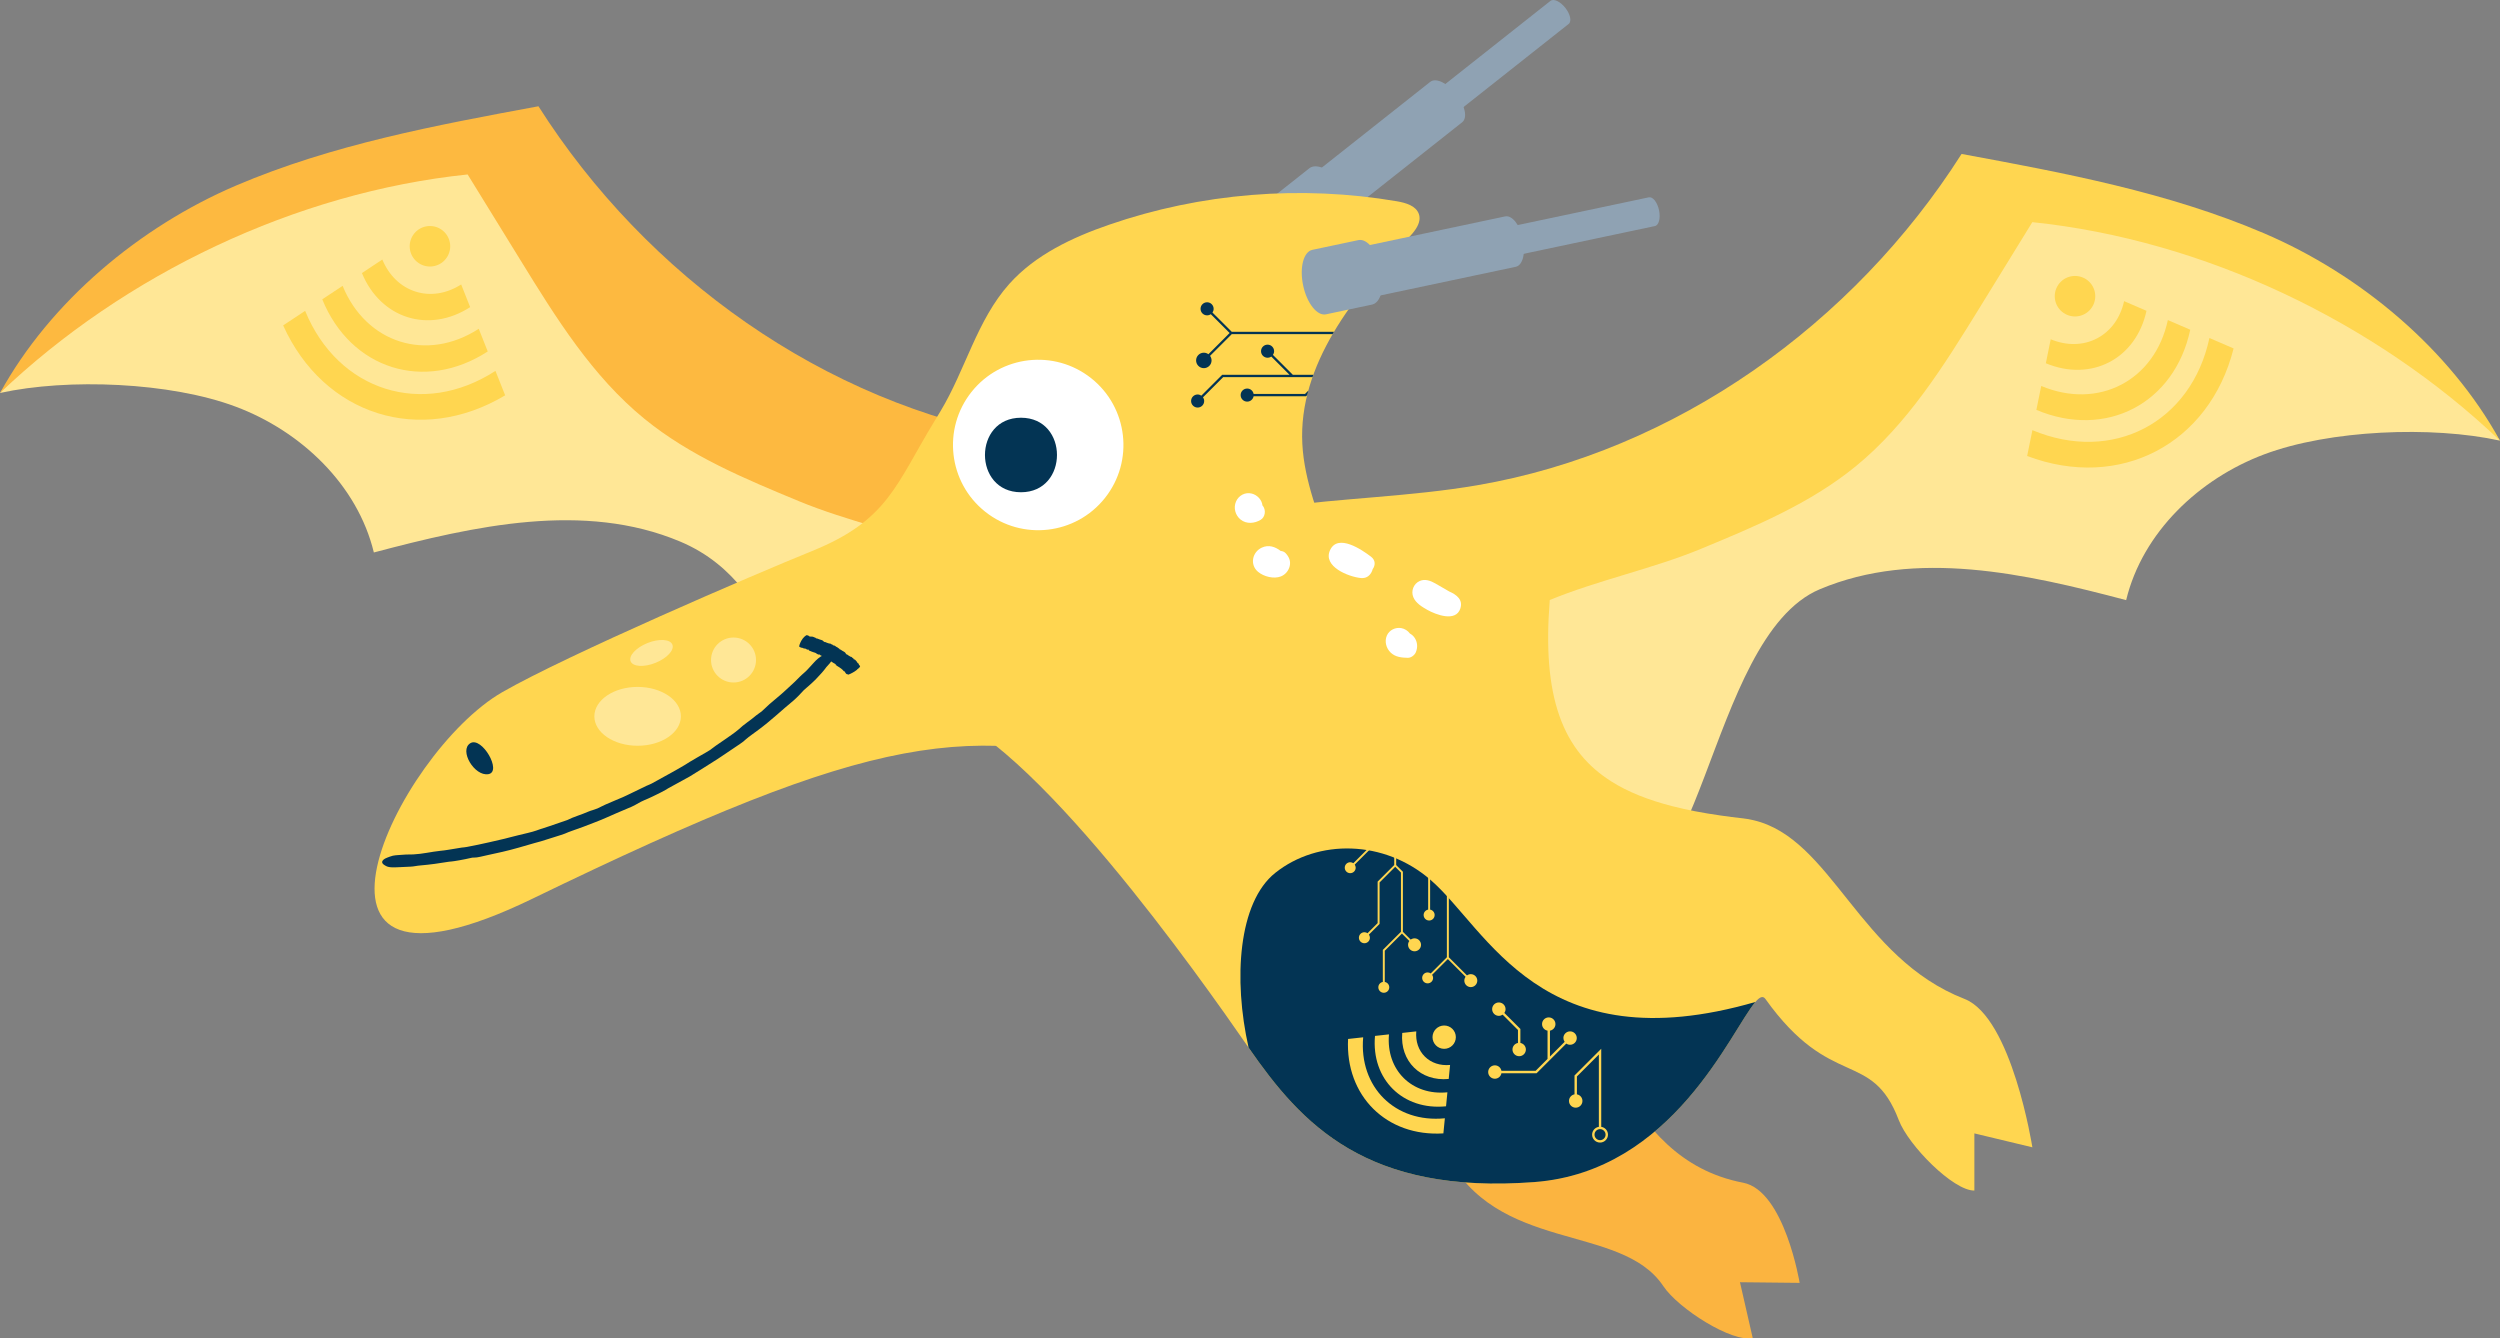 <?xml version="1.0" encoding="utf-8"?>
<svg viewBox="0 0 1279.79 685.158" xmlns="http://www.w3.org/2000/svg">
  <rect x="0" y="0" width="1279.79" height="685.158" fill="#808080" stroke="none"/>
  <defs>
    <style>.cls-1{fill:#033454;}.cls-2{fill:#fff;}.cls-3{fill:#ffe796;}.cls-4{fill:#ffd650;}.cls-5{fill:#fbb440;}.cls-6{fill:#fdb940;}.cls-7{fill:#8fa2b3;}.cls-8{mix-blend-mode:soft-light;}.cls-9{isolation:isolate;}</style>
  </defs>
  <g class="cls-9" transform="matrix(1, 0, 0, 1, -317.82, -509.569)">
    <g id="bezdratovy">
      <g>
        <path class="cls-3" d="M1135.34,958.37c53.4,34.79,55.36-122.48,114.12-147.18,49.13-20.66,105.24-8.03,156.77,5.6,8.38-34.66,37.29-62.1,70.68-74.63,33.38-12.54,85.87-14.68,120.7-7.02,0,0-88.63-125.96-239-126.75,0,0-115.25,158.1-280.93,180.85,0,0-13.42,122.81,57.67,169.13Z"/>
        <g>
          <path class="cls-7" d="M1048.29,569.61h0c-2.58-3.26-3.35-6.93-1.74-8.21l64.99-51.39c1.62-1.28,5.02,.32,7.59,3.58h0c2.58,3.26,3.35,6.93,1.74,8.21l-64.99,51.39c-1.62,1.28-5.02-.32-7.59-3.58Z"/>
          <path class="cls-7" d="M992.47,613.76h0c-4.52-5.71-5.88-12.16-3.04-14.4l60.57-47.9c2.84-2.24,8.8,.57,13.31,6.28h0c4.52,5.71,5.88,12.16,3.04,14.4l-60.57,47.9c-2.84,2.24-8.8-.57-13.31-6.28Z"/>
          <path class="cls-7" d="M973.08,629.09h0c-5.78-7.31-7.52-15.56-3.89-18.43l18.92-14.96c3.63-2.87,11.26,.73,17.04,8.04h0c5.78,7.31,7.52,15.56,3.9,18.43l-18.92,14.96c-3.63,2.87-11.26-.73-17.04-8.04Z"/>
        </g>
        <path class="cls-5" d="M1101.3,1005.19c40.06,19.61,43.64,97.3,108.86,109.83,21.18,4.07,28.93,51.27,28.93,51.27l-30.55-.33,6.51,28.52c-10.51,2.53-38.06-14.99-45.74-26.51-21.74-32.62-85.67-16.34-111.45-68.39-43.55-87.94,28.35-101.77,43.43-94.39Z"/>
        <path class="cls-4" d="M1358.24,1096.9l-29.71-7.13v29.27c-10.81,.12-33.76-23.11-38.68-36.03-13.95-36.65-34.66-14.98-68.29-62.06-1.28-1.78-2.93-1.03-5.14,1.56-12.49,14.51-42.01,86.79-113.1,92.17-86.07,6.51-119.02-29.4-146.33-68.82-24.41-35.28-111.87-159.77-161.23-173-38.71-10.37,31.69-13.21,55.67-45.32,23.98-32.11,63.93-48.42,103.32-55.74,5.17-.97,10.37-1.78,15.57-2.49,34.44-4.86,69.47-5.45,103.79-11.34,101.61-17.47,192.57-82.61,247.87-169.59,52.59,9.72,105.69,19.59,154.89,40.64,49.17,21.02,94.94,59.23,120.73,106.12-63.9-60.88-151.62-102.73-239.4-111.85-9.06,14.7-18.12,29.4-27.15,44.09-18.09,29.33-36.68,59.23-63.37,80.99-23.29,19-51.5,30.73-79.28,42.23-24.23,10.03-53.03,16.1-77.23,26.13-.97,12.14-1.09,22.95-.34,32.6,1.59,20.15,6.98,35.25,16.25,46.62,4.27,5.23,9.37,9.68,15.32,13.45v.03c8.69,5.54,19.18,9.68,31.48,12.83,7.5,1.93,15.73,3.49,24.6,4.76,3.77,.56,7.66,1.06,11.68,1.49,1.81,.22,3.55,.5,5.26,.93,40.14,9.31,54.03,70.5,108.05,91.49,24.32,9.47,34.75,75.95,34.75,75.95Z"/>
        <path class="cls-1" d="M1216.43,1022.51c-12.49,14.51-42.01,86.79-113.1,92.17-86.07,6.51-119.02-29.4-146.33-68.82-7.94-35.13-5.26-74.45,13.7-89.5,21.86-17.38,55.65-16.91,79.34,3.55,29.33,25.25,56.49,94.38,166.38,62.59Z"/>
        <path class="cls-3" d="M763.6,848.57c-53.4,34.79-38.88-37.08-97.63-61.78-49.13-20.66-105.24-8.03-156.77,5.6-8.38-34.66-37.29-62.1-70.68-74.63-33.38-12.54-85.87-14.68-120.7-7.02,0,0,88.63-125.96,239-126.75,0,0,115.25,158.1,280.93,180.85,0,0-3.07,37.41-74.15,83.72Z"/>
        <path class="cls-6" d="M776.52,861.25s34.22,11.97,27.71-68.93c-24.2-10-53-16.07-77.19-26.09-27.78-11.49-55.99-23.23-79.28-42.23-26.72-21.77-45.31-51.69-63.37-81.03l-27.18-44.09c-87.78,9.12-175.5,50.98-239.37,111.85,25.75-46.87,71.53-85.07,120.7-106.12,49.2-21.02,102.29-30.89,154.92-40.64,55.27,87,146.26,152.15,247.84,169.59,13.73,2.37,27.59,3.89,41.51,5.17,3.36,.31,6.76,.59,10.12,.87,2.15,.22,4.33,.4,6.48,.56,20.52,1.74,41.01,3.52,61.25,7.26,39.42,7.29,12.36,210.62-184.13,113.83Z"/>
        <g>
          <path class="cls-4" d="M907.6,905.96c26.5,7.64,69.65-7.36,84.41-30.34,5.57-8.72,10.96-17.75,13.64-27.68,9.84-36.84-19.18-73.02-21.14-111.07-2.12-40.61,26.34-75.95,54.53-105.72,2.4-2.55,4.98-5.67,5.42-8.94,.12-1.03,.06-2.09-.31-3.11-1.49-4.24-6.7-5.7-11.15-6.48-49.14-8.41-100.43-4.23-147.41,11.99-18.96,6.54-37.8,15.45-51.07,30.27-16.6,18.56-22.45,43.97-35.25,65.21-.97,1.59-1.87,3.11-2.77,4.58-20.24,33.16-23.88,51.13-62.95,66.97-29.84,12.1-125.16,53.08-158.56,72.24-54.3,31.14-121.9,172.36,15.35,105.78,177.78-86.24,223.44-90.75,317.27-63.69Z"/>
          <g class="cls-8">
            <path class="cls-2" d="M1065.39,821.06c1.45-4.43-1.77-6.99-5.7-8.71-2.36-1.37-4.71-2.74-7.07-4.09-2.42-1.38-5.26-2.49-8-1.28-3.17,1.39-4.62,5.12-3.29,8.31,1.25,3.02,4.48,4.97,7.21,6.5,4.41,2.46,14.54,6.36,16.86-.72Z"/>
            <path class="cls-2" d="M1014.45,805.47c2.37,.22,4.15-.72,5.34-2.75,.34-.58,.57-1.19,.73-1.8,1.38-1.88,1.56-4.52-.83-6.35-4.63-3.55-16.95-12-20.96-3.43-3.97,8.49,9.59,13.74,15.72,14.33Z"/>
            <path class="cls-2" d="M1038.57,846.31c1.62,.03,3.4-1.37,4.02-2.8,1.06-2.47,.91-5.18-.6-7.44-.67-1.01-1.51-1.69-2.44-2.21-1.03-1.43-2.67-2.45-4.38-2.75-2.99-.53-6.13,.96-7.38,3.78-1.33,3.02-.36,6.59,2,8.81,2.43,2.28,5.62,2.55,8.79,2.62Z"/>
            <path class="cls-2" d="M973.59,804.62c2.24-.89,3.93-2.96,4.46-5.29,.59-2.59-.34-4.68-2.07-6.55-.67-.73-1.59-1.1-2.56-1.17-2.76-2.16-6.16-3.33-9.65-1.71-4.92,2.28-6.26,8.74-1.95,12.38,2.96,2.49,8.14,3.8,11.77,2.35Z"/>
            <path class="cls-2" d="M963.22,775.64c2.29-1.39,2.69-4.81,1.23-6.9-.11-.15-.23-.28-.35-.41-.31-2.9-2.64-5.38-5.51-6.1-3.33-.84-6.69,.96-8.04,4.1-1.39,3.22-.37,7.02,2.33,9.2,3.04,2.45,7.18,2.04,10.34,.12Z"/>
          </g>
          <g>
            <path class="cls-1" d="M969.46,691.25c.37-.54,.6-1.2,.6-1.9,0-1.85-1.5-3.35-3.35-3.35s-3.35,1.5-3.35,3.35,1.5,3.35,3.35,3.35c.71,0,1.36-.22,1.9-.6l9.32,9.32h-34.43l-10.69,10.69c-.54-.37-1.2-.6-1.9-.6-1.85,0-3.35,1.5-3.35,3.35s1.5,3.35,3.35,3.35,3.35-1.5,3.35-3.35c0-.71-.22-1.36-.6-1.9l10.34-10.34h45.72c.14-.4,.28-.8,.43-1.2h-10.52l-10.17-10.17Z"/>
            <path class="cls-1" d="M986.98,711.82c.19-.76,.39-1.53,.6-2.29l-1.69,1.69h-26.33c-.28-1.56-1.64-2.75-3.29-2.75-1.85,0-3.35,1.5-3.35,3.35,0,1.85,1.5,3.35,3.35,3.35,1.64,0,3-1.19,3.29-2.75h26.83l.6-.6Z"/>
          </g>
          <path class="cls-1" d="M948.38,679.44l-9.88-9.88c.38-.54,.6-1.2,.6-1.9,0-1.85-1.5-3.35-3.35-3.35s-3.35,1.5-3.35,3.35,1.5,3.35,3.35,3.35c.71,0,1.36-.22,1.9-.6l9.63,9.63-10.86,10.86c-.66-.48-1.46-.78-2.34-.78-2.19,0-3.96,1.78-3.96,3.96s1.78,3.96,3.96,3.96,3.96-1.78,3.96-3.96c0-.88-.3-1.68-.78-2.34l11.11-11.11h51.62c.23-.4,.46-.8,.7-1.2h-52.32Z"/>
        </g>
        <path class="cls-1" d="M558.58,890.03c-5.9,3.63,2.11,17.1,9.27,15.84,7.16-1.26-3.37-19.47-9.27-15.84Z"/>
      </g>
      <path class="cls-4" d="M1118.17,1040.96c0,.72,.23,1.4,.61,1.95l-7.51,7.51v-13.24c1.6-.29,2.81-1.68,2.81-3.36,0-1.89-1.53-3.43-3.43-3.43s-3.43,1.53-3.43,3.43c0,1.68,1.21,3.08,2.81,3.36v14.46l-6.1,6.1h-17.5c-.29-1.6-1.68-2.81-3.36-2.81-1.89,0-3.43,1.53-3.43,3.43s1.53,3.43,3.43,3.43c1.68,0,3.08-1.22,3.36-2.81h18l15.19-15.19c.55,.38,1.22,.61,1.95,.61,1.89,0,3.43-1.53,3.43-3.43s-1.53-3.43-3.43-3.43-3.43,1.53-3.43,3.43Z"/>
      <path class="cls-4" d="M1085.1,1022.74c-1.89,0-3.43,1.53-3.43,3.43s1.53,3.43,3.43,3.43c.72,0,1.39-.23,1.95-.61l7.84,7.84v6.64c-1.6,.29-2.81,1.68-2.81,3.36,0,1.89,1.53,3.43,3.43,3.43s3.43-1.53,3.43-3.43c0-1.68-1.22-3.08-2.81-3.36v-7.15l-8.2-8.2c.38-.55,.61-1.22,.61-1.95,0-1.89-1.53-3.43-3.43-3.43Z"/>
      <path class="cls-4" d="M1137.52,1086.41v-39.97l-13.68,13.68v9.66c-1.61,.29-2.83,1.69-2.83,3.38,0,1.9,1.54,3.45,3.44,3.45s3.45-1.54,3.45-3.45c0-1.69-1.22-3.09-2.83-3.38v-9.16l11.23-11.23v37.02c-1.95,.3-3.45,1.97-3.45,4,0,2.24,1.82,4.06,4.06,4.06s4.06-1.82,4.06-4.06c0-2.03-1.5-3.7-3.45-4Zm-.61,6.83c-1.56,0-2.83-1.27-2.83-2.83s1.27-2.83,2.83-2.83,2.83,1.27,2.83,2.83-1.27,2.83-2.83,2.83Z"/>
      <path class="cls-4" d="M1045.22,933.12l13.08,13.08-9.38,9.38v19.63c-1.32,.24-2.32,1.38-2.32,2.77,0,1.55,1.26,2.82,2.82,2.82s2.82-1.26,2.82-2.82c0-1.38-1-2.53-2.32-2.77v-19.22l8.58-8.58v52.2l-8.26,8.26c-.45-.31-1-.5-1.59-.5-1.55,0-2.8,1.25-2.8,2.8,0,1.55,1.25,2.8,2.8,2.8s2.8-1.25,2.8-2.8c0-.59-.19-1.14-.5-1.59l8.05-8.05,9.08,9.08c-.41,.55-.65,1.22-.65,1.96,0,1.83,1.49,3.32,3.32,3.32,1.83,0,3.32-1.49,3.32-3.32s-1.49-3.32-3.32-3.32c-.73,0-1.41,.25-1.96,.65l-9.29-9.29v-53.61l-13.29-13.29"/>
      <path class="cls-4" d="M1031.54,913.28l-11.59,11.59v17.25l-9.34,9.34c-.45-.31-1-.5-1.59-.5-1.55,0-2.8,1.25-2.8,2.8s1.25,2.8,2.8,2.8c1.55,0,2.8-1.25,2.8-2.8,0-.59-.19-1.14-.5-1.59l9.64-9.64v-17.25l10.59-10.59v37.69l-8.5,8.5v21.24l-5.17,5.17c-.45-.32-1.01-.5-1.6-.5-1.56,0-2.82,1.26-2.82,2.82s1.26,2.82,2.82,2.82c1.56,0,2.82-1.26,2.82-2.82,0-.6-.19-1.15-.51-1.6l5.46-5.46v-21.24l8-8,2.94,2.94v30.32l-9.28,9.28v16.39c-1.31,.24-2.3,1.37-2.3,2.75,0,1.55,1.25,2.8,2.8,2.8,1.55,0,2.8-1.25,2.8-2.8,0-1.37-.99-2.51-2.3-2.75v-15.97l8.78-8.78,3.79,3.79c-.41,.55-.65,1.22-.65,1.96,0,1.83,1.49,3.32,3.32,3.32,1.83,0,3.32-1.49,3.32-3.32,0-1.83-1.49-3.32-3.32-3.32-.73,0-1.41,.25-1.96,.65l-4-4v-30.73l-3.44-3.44v-20l6.32,6.32c-.31,.45-.5,1-.5,1.59,0,1.55,1.25,2.8,2.8,2.8s2.8-1.25,2.8-2.8c0-1.55-1.25-2.8-2.8-2.8-.59,0-1.14,.19-1.59,.5l-7.03-7.03"/>
      <path class="cls-1" d="M741.16,844.56c-1.57,.13-2.61,.57-4.54,2.1-.82,.64-1.54,1.43-2.25,2.2l-3.02,3.3c-1.22,1.39-2.78,2.5-4.13,3.88-.83,.88-1.7,1.76-2.6,2.6-2.94,2.67-5.72,5.41-8.84,7.96-1.33,1.12-2.68,2.26-3.99,3.37-1.31,1.13-2.45,2.39-3.79,3.54-.97,.86-2.15,1.5-3.16,2.35-2.85,2.49-6.32,4.58-8.85,7.06-2.35,2.02-5.06,3.74-7.63,5.57l-4.03,2.76c-1.09,.75-1.97,1.54-3.1,2.3l-2.17,1.31c-2.66,1.59-5.54,3.08-8.11,4.7-2.98,1.97-6.18,3.69-9.31,5.48-3.42,1.88-6.81,3.76-10.22,5.64-.31,.17-.6,.29-.9,.42l-1.25,.54-.4,.16c-1.08,.47-2.19,1.06-3.26,1.58l-6.75,3.26-2.24,1.04-3.64,1.53c-1.67,.72-3.37,1.44-5.03,2.15-1.43,.63-2.82,1.38-4.26,2.06-.78,.28-1.58,.56-2.37,.84-.74,.22-1.48,.43-2.2,.75-3.63,1.62-7.59,2.67-10.95,4.38-3.05,1.09-6.13,2.14-9.21,3.16l-4.76,1.55c-1.28,.45-2.43,.89-3.77,1.25l-2.47,.64c-3.03,.79-6.19,1.41-9.16,2.25-3.5,.99-7.05,1.63-10.57,2.52-3.81,.87-7.61,1.67-11.41,2.38-.97,.2-1.77,.23-2.7,.34-1.14,.14-2.37,.39-3.53,.58-2.43,.37-4.87,.86-7.29,1.06-4.61,.48-9.31,1.64-13.88,1.85-2.58-.01-4.96,.07-7.67,.33-.99,.09-1.89,.11-2.81,.33-1.02,.24-1.99,.65-2.89,.98-1.74,.64-2.65,1.51-2.6,2.35,.04,.87,.96,1.37,2.04,1.99,.98,.56,2.78,.72,4.62,.64,.94-.04,1.9-.08,2.88-.12,1.7-.04,3.42-.16,5.13-.24,1.65-.07,3.23-.51,4.89-.61,4.84-.42,9.71-1.08,14.63-1.91,.25-.04,1.49-.04,5.31-.73,2.1-.38,4-.75,6.08-1.24,.21-.05,.42-.1,.63-.12,.22-.02,.43-.02,.64-.01,2,.06,4.82-.82,6.95-1.24,2.61-.55,5.23-1.12,7.83-1.73,5.52-1.27,10.96-2.92,16.39-4.49,1.08-.33,2.18-.57,3.26-.89,2.74-.82,5.49-1.69,8.22-2.59,1.3-.43,2.82-.85,4.08-1.36,1.2-.49,2.14-.94,3.44-1.36,1.99-.71,3.92-1.35,5.91-2.11,3.86-1.52,7.75-2.9,11.52-4.57,3.77-1.67,7.54-3.32,11.39-4.92,1.28-.52,2.56-1.05,3.74-1.73,.99-.54,1.93-1.12,2.94-1.63,1.21-.61,2.47-1.11,3.71-1.65,1.45-.63,2.87-1.34,4.3-2.04,1.52-.74,3.03-1.48,4.48-2.32,.6-.33,1.09-.64,1.56-.94,1.35-.7,2.74-1.51,3.93-2.15,2.35-1.27,4.7-2.54,7.02-3.86,4.75-2.98,9.54-5.88,14.2-8.91,.89-.64,1.82-1.24,2.75-1.84,2.36-1.53,4.69-3.11,7-4.71,1.1-.76,2.42-1.59,3.44-2.4,.98-.78,1.61-1.52,2.69-2.3,1.66-1.21,3.29-2.35,4.91-3.6,6.51-4.78,12.04-10.14,18.23-15.21,.96-.88,1.92-1.77,2.79-2.7,.72-.76,1.38-1.55,2.14-2.29,.91-.9,1.93-1.71,2.9-2.56,1.14-.99,2.22-2.03,3.3-3.07l3.19-3.44c1.02-1.1,1.52-1.87,2.37-2.96,.67-.87,1.81-1.84,2.31-2.71,.33-.57,.38-1.17,.44-1.64,.14-1.04-.19-1.7-.82-2.1-.39-.24-1.01-.11-1.64-.06Z"/>
      <path class="cls-1" d="M756.46,852.41c1.03-.79,1.43-1.18,1.63-1.66,.08-.2-.02-.3-.11-.4l-.42-.41c-.17-.17,.01-.58-.27-.68-.18-.07-.32-.16-.42-.28-.33-.38-.48-.89-.89-1.22l-.46-.48c-.17-.15-.55-.14-.73-.28-.13-.11,.02-.42-.2-.46-.62-.13-.55-.81-1.33-.77-.39-.19-.76-.4-1.08-.64l-.48-.39c-.14-.1-.4-.07-.52-.19l-.23-.22c-.28-.26-.37-.71-.72-.91-.4-.24-.77-.51-1.22-.71-.43-.26-.76-.61-1.33-.75-.05-.01-.07-.05-.09-.08-.02-.06-.05-.11-.08-.15l-.02-.05c-.08-.13-.26-.17-.38-.26l-.77-.56c-.08-.06-.2-.09-.32-.12-.13-.1-.25-.22-.4-.3l-.59-.38c-.18-.1-.48-.07-.7-.13-.07-.08-.15-.15-.24-.2-.04-.1-.07-.2-.2-.21-.66-.02-.77-.67-1.55-.51-.46-.1-.88-.24-1.27-.42l-.59-.29c-.16-.08-.43,0-.59-.09l-.29-.17c-.35-.2-.56-.6-.96-.74-.47-.16-.93-.35-1.43-.46-.5-.18-.94-.45-1.55-.48-.16,0-.18-.15-.27-.24-.11-.11-.31-.12-.45-.19l-.94-.39c-.6-.24-1.61,.13-2.04-.35-.25-.26-.55-.41-.98-.43-.16,0-.26-.08-.49,.05-.25,.14-.58,.44-.86,.68-.54,.46-1.12,1.22-1.59,2.04-.49,.85-.69,1.44-.95,2.14-.24,.64-.18,.96,.03,1.06,.1,.05,.22,.08,.31,.15,.17,.12,.38,.17,.57,.25,.18,.08,.48-.04,.64,.09,.44,.37,1.19,.29,1.77,.47,.17,.12,.27,.33,.49,.38,.26,.06,.51,.09,.84,.05,.03,0,.07,0,.08,.01,.02,.02,0,.07,0,.11-.02,.42,.39,.4,.62,.52,.27,.14,.55,.27,.86,.36,.67,.18,1.21,.51,1.92,.64,.14,.03,.24,.1,.33,.19,.24,.21,.52,.37,.82,.51,.14,.06,.25,.21,.46,.19,.2-.01,.44-.11,.56-.01,.17,.15,.31,.34,.53,.44,.85,.41,1.81,.69,2.5,1.28,.11,.1,.23,.19,.41,.22,.15,.02,.35,0,.47,.05,.15,.06,.17,.24,.25,.37,.09,.15,.24,.25,.39,.34l.47,.3c.06,.04,.14,.05,.23,.05,.1,.13,.29,.19,.4,.29,.22,.19,.45,.37,.72,.5,.57,.31,1,.72,1.64,.97,.12,.05,.19,.15,.25,.25,.17,.25,.39,.46,.64,.65,.12,.09,.18,.25,.38,.27,.19,.02-1.57-1.04-1.48-.92,.12,.18,2.2,1.39,2.38,1.53,.7,.55,1.51,1.01,2.02,1.71,.08,.12,.16,.24,.32,.3,.14,.05,.33,.05,.43,.13,.12,.09,.1,.27,.14,.42,.04,.17,.16,.29,.28,.4l.35,.39c.11,.12,.34,.1,.57,.14,.18,.03,.12,.26,.43,.2,.2-.04,.64-.24,.95-.38,.71-.32,1.47-.74,2.23-1.21,.47-.3,.82-.58,1.24-.89Z"/>
      <g>
        <circle class="cls-2" cx="849.29" cy="737.31" r="43.63" transform="translate(-256.28 943.81) rotate(-51.54)"/>
        <path class="cls-1" d="M840.48,761.56c24.55,0,24.59-38.15,0-38.15s-24.59,38.15,0,38.15h0Z"/>
      </g>
      <g>
        <path class="cls-7" d="M1078.73,635.86h0c-.86-4.06,.08-7.7,2.1-8.13l81.06-17.15c2.02-.43,4.35,2.52,5.21,6.58h0c.86,4.06-.08,7.7-2.1,8.13l-81.06,17.15c-2.02,.43-4.35-2.52-5.21-6.58Z"/>
        <path class="cls-7" d="M1009.11,650.59h0c-1.51-7.12,.14-13.51,3.67-14.25l75.55-15.99c3.54-.75,7.63,4.42,9.13,11.54h0c1.51,7.12-.14,13.51-3.67,14.25l-75.55,15.99c-3.54,.75-7.63-4.42-9.13-11.54Z"/>
        <path class="cls-7" d="M984.92,655.71h0c-1.93-9.12,.18-17.28,4.7-18.24l23.59-4.99c4.53-.96,9.76,5.66,11.69,14.77h0c1.93,9.12-.18,17.28-4.7,18.24l-23.59,4.99c-4.53,.96-9.76-5.66-11.69-14.77Z"/>
      </g>
      <g>
        <g>
          <path class="cls-4" d="M1059.44,1061.9l.7-7.16c-5.08,.46-9.66-1.05-12.91-4.28-3.26-3.22-4.81-7.8-4.4-12.91l-7.18,.79c-1.23,14.48,9.34,24.96,23.79,23.56Z"/>
          <path class="cls-4" d="M1058.07,1075.9l.7-7.16c-18.19,1.8-31.51-11.4-29.91-29.66l-7.16,.79c-1.99,22.2,14.23,38.26,36.37,36.03Z"/>
          <path class="cls-4" d="M1056.71,1089.77l.76-7.73c-25.43,2.52-44.05-15.94-41.82-41.46l-7.73,.85c-1.5,29.15,19.71,50.16,48.79,48.34Z"/>
        </g>
        <circle class="cls-4" cx="1057.12" cy="1040.51" r="5.97"/>
      </g>
      <g>
        <g>
          <path class="cls-4" d="M558.5,666.8l-4.6-11.61c-7.47,4.75-15.72,6.06-23.32,3.66-7.58-2.39-13.62-8.21-17.05-16.42l-10.44,6.92c9.61,23.32,34.24,31.07,55.41,17.45Z"/>
          <path class="cls-4" d="M567.5,689.48l-4.6-11.6c-26.62,17.23-57.66,7.44-69.69-21.98l-10.42,6.9c14.57,35.82,52.35,47.71,84.72,26.68Z"/>
          <path class="cls-4" d="M576.42,711.95l-4.97-12.52c-37.22,24.1-80.6,10.4-97.43-30.73l-11.25,7.45c20.85,46.16,70.24,61.71,113.65,35.8Z"/>
        </g>
        <circle class="cls-4" cx="537.92" cy="635.64" r="10.37"/>
      </g>
      <g>
        <g>
          <path class="cls-4" d="M1416.64,668.68l-11.46-4.95c-1.92,8.64-6.83,15.4-13.9,19.08-7.05,3.67-15.43,3.83-23.67,.44l-2.49,12.28c23.28,9.69,46.18-2.24,51.52-26.85Z"/>
          <path class="cls-4" d="M1439.04,678.36l-11.46-4.95c-6.64,31.01-35.51,46.03-64.82,33.74l-2.49,12.25c35.63,15.02,70.75-3.28,78.77-41.04Z"/>
          <path class="cls-4" d="M1461.23,687.94l-12.37-5.34c-9.28,43.36-49.64,64.35-90.62,47.17l-2.69,13.23c47.38,17.9,93.31-6.04,105.68-55.05Z"/>
        </g>
        <circle class="cls-4" cx="1380.05" cy="661.2" r="10.37"/>
      </g>
      <ellipse class="cls-3" cx="644.23" cy="876.27" rx="22.15" ry="15.06"/>
      <circle class="cls-3" cx="693.32" cy="847.44" r="11.51"/>
      <ellipse class="cls-3" cx="651.29" cy="843.89" rx="11.51" ry="5.47" transform="translate(-266.87 302.31) rotate(-21.81)"/>
    </g>
  </g>
</svg>